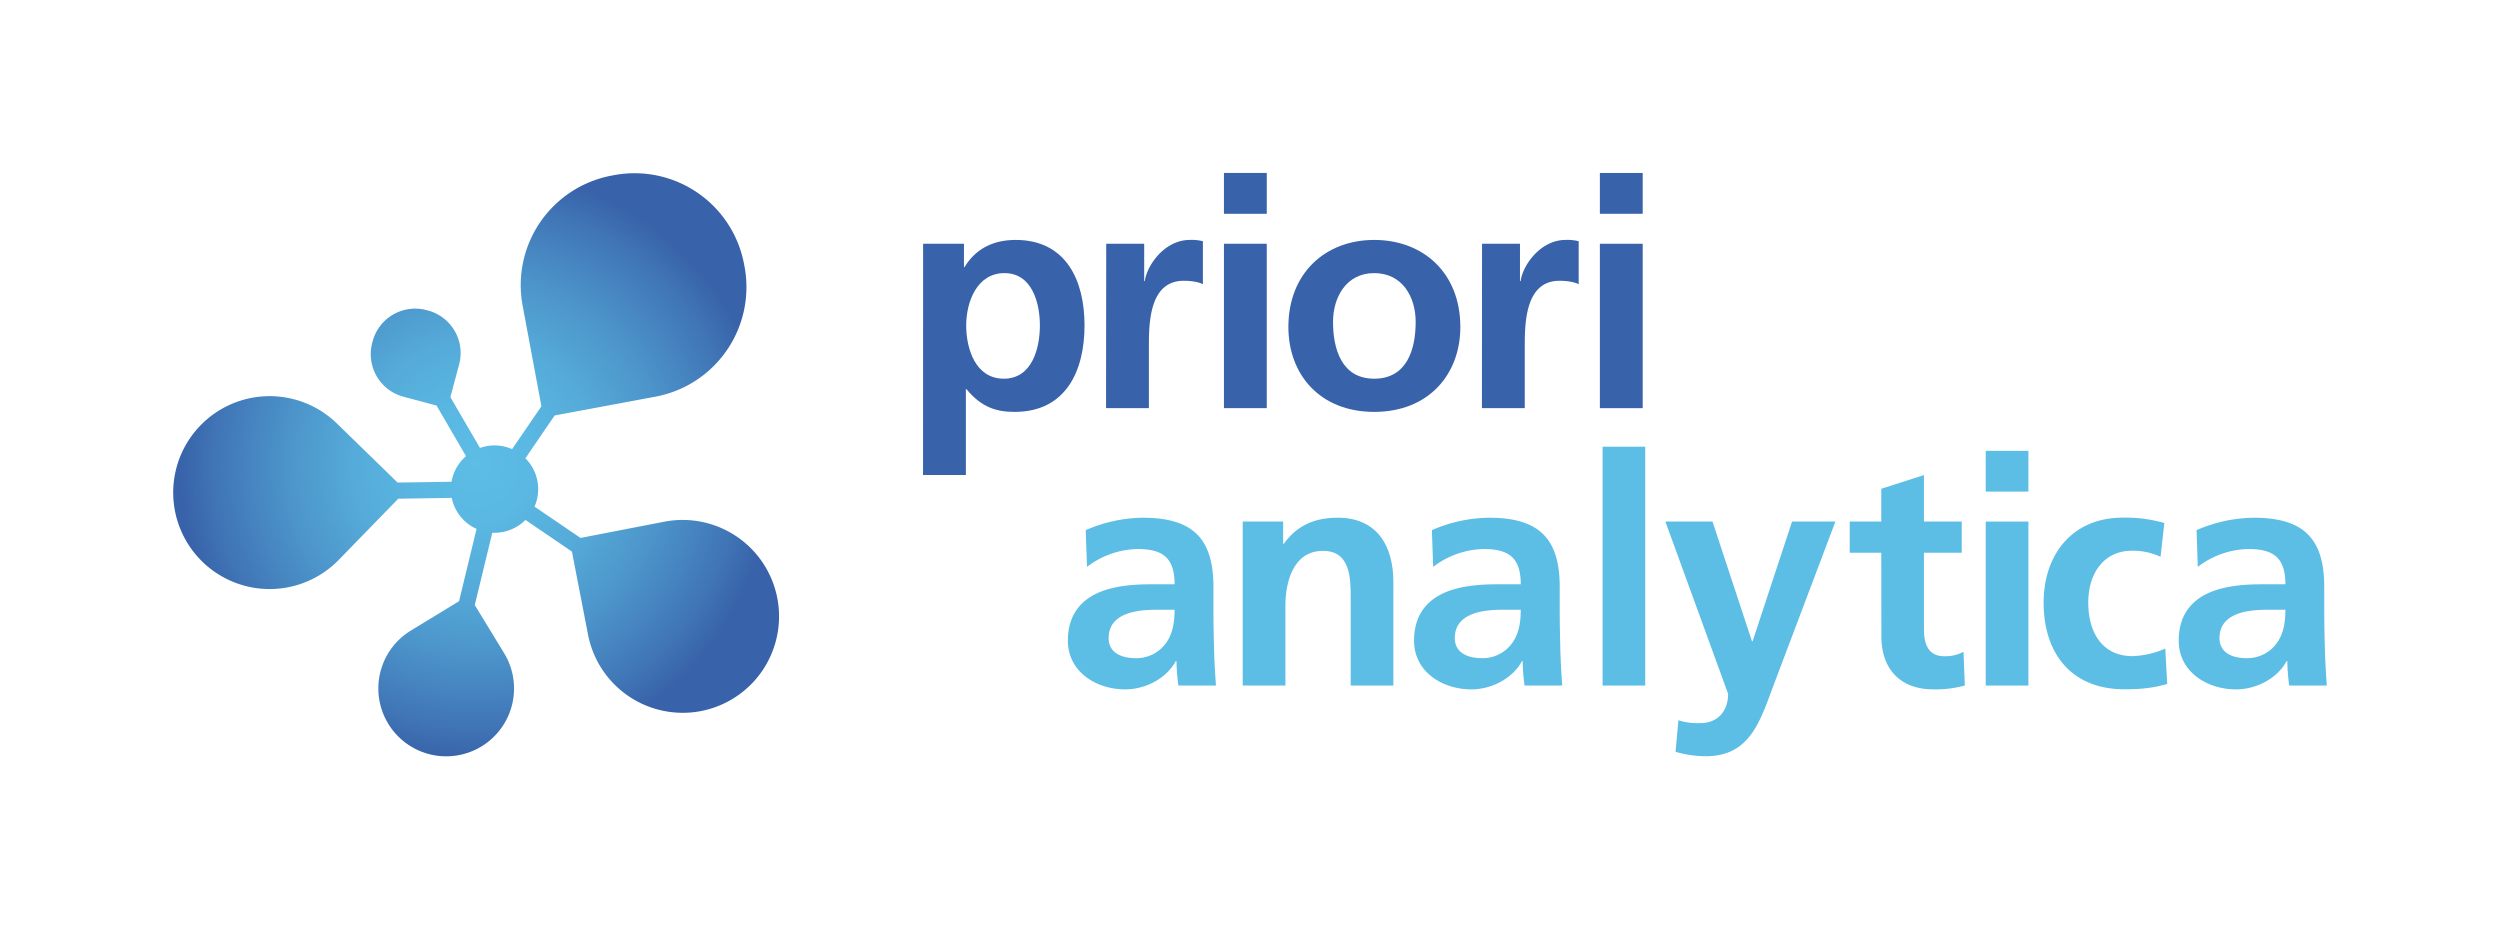 <svg id="Color" xmlns="http://www.w3.org/2000/svg" xmlns:xlink="http://www.w3.org/1999/xlink" viewBox="0 0 992.27 368.91"><defs><style>.cls-1{fill:#3862a9;}.cls-2{fill:#5cbde5;}.cls-3{fill:url(#radial-gradient);}</style><radialGradient id="radial-gradient" cx="188.98" cy="184.46" r="118" gradientUnits="userSpaceOnUse"><stop offset="0" stop-color="#5cbde5"/><stop offset="0.19" stop-color="#5ab8e2"/><stop offset="0.41" stop-color="#55abd9"/><stop offset="0.64" stop-color="#4c94ca"/><stop offset="0.88" stop-color="#4075b6"/><stop offset="1" stop-color="#3862a9"/></radialGradient></defs><path class="cls-1" d="M366.39,96.75H382.6V106h.25c3.8-6.33,10.26-10.77,20.26-10.77,20,0,27.35,16,27.35,33.94s-7.34,34.31-27.73,34.31c-7.21,0-13.16-1.77-19.12-9h-.25v34.06h-17Zm17.1,32.42c0,9.24,3.67,21.14,14.94,21.14s14.31-12.15,14.31-21.14c0-8.74-3-20.77-14.06-20.77S383.49,120.05,383.49,129.17Z"/><path class="cls-1" d="M439.07,96.75h15.07v14.82h.25c.76-6.08,7.73-16.34,17.86-16.34a18.44,18.44,0,0,1,5.19.51v17.09c-1.52-.88-4.56-1.39-7.6-1.39C456,111.44,456,128.66,456,138V162h-17Z"/><path class="cls-1" d="M485.79,68.65h17v16.2h-17Zm0,28.1h17V162h-17Z"/><path class="cls-1" d="M545.43,95.23c19.37,0,34.19,13,34.19,34.57,0,18.74-12.54,33.68-34.19,33.68s-34.06-14.94-34.06-33.68C511.37,108.28,526.18,95.23,545.43,95.23Zm0,55.08c13,0,16.46-11.65,16.46-22.53,0-10-5.32-19.38-16.46-19.38s-16.34,9.63-16.34,19.38C529.09,138.54,532.51,150.31,545.43,150.31Z"/><path class="cls-1" d="M588.23,96.75h15.06v14.82h.26c.76-6.08,7.72-16.34,17.85-16.34a18.37,18.37,0,0,1,5.19.51v17.09c-1.52-.88-4.56-1.39-7.6-1.39-13.8,0-13.8,17.22-13.8,26.59V162h-17Z"/><path class="cls-1" d="M635,68.65h17v16.2H635Zm0,28.1h17V162H635Z"/><path class="cls-2" d="M430.93,210.42a58.32,58.32,0,0,1,22.63-4.93c19.84,0,28.06,8.22,28.06,27.43v8.34c0,6.57.12,11.5.25,16.31s.38,9.48.76,14.53H467.71a78.16,78.16,0,0,1-.75-9.73h-.26c-3.92,7.21-12.39,11.25-20.1,11.25-11.5,0-22.75-6.95-22.75-19.34,0-9.73,4.68-15.42,11.13-18.58s14.78-3.79,21.86-3.79h9.36c0-10.49-4.68-14-14.67-14A34,34,0,0,0,431.44,225Zm19.85,50.81a14.38,14.38,0,0,0,11.88-5.81c2.78-3.67,3.54-8.34,3.54-13.4h-7.33c-7.59,0-18.84,1.26-18.84,11.25C440,258.83,444.71,261.23,450.78,261.23Z"/><path class="cls-2" d="M493.25,207H509.3v8.84h.25c5.31-7.45,12.52-10.36,21.37-10.36,15.42,0,22.12,10.87,22.12,25.53V272.1H536.1V237.34c0-8-.13-18.7-11-18.7-12.26,0-14.91,13.27-14.91,21.61V272.1H493.25Z"/><path class="cls-2" d="M568.33,210.42A58.32,58.32,0,0,1,591,205.49c19.84,0,28.06,8.22,28.06,27.43v8.34c0,6.57.13,11.5.25,16.31s.38,9.48.76,14.53H605.11a78.16,78.16,0,0,1-.75-9.73h-.26c-3.92,7.21-12.38,11.25-20.1,11.25-11.5,0-22.75-6.95-22.75-19.34,0-9.73,4.68-15.42,11.13-18.58s14.79-3.79,21.86-3.79h9.36c0-10.49-4.68-14-14.67-14A34,34,0,0,0,568.84,225Zm19.85,50.81a14.38,14.38,0,0,0,11.88-5.81c2.78-3.67,3.54-8.34,3.54-13.4h-7.33c-7.59,0-18.84,1.26-18.84,11.25C577.43,258.83,582.11,261.23,588.18,261.23Z"/><path class="cls-2" d="M636.08,177.3H653v94.8H636.08Z"/><path class="cls-2" d="M695.37,254.53h.25L711.29,207h17.2l-24.4,64.59c-5.43,14.41-9.35,28.57-27.05,28.57a43.42,43.42,0,0,1-12-1.77l1.14-12.52a24.92,24.92,0,0,0,8.72,1.14c6.83,0,11-4.68,11-11.63L661,207h18.7Z"/><path class="cls-2" d="M746.69,219.39H734.17V207h12.52V194l16.94-5.44V207h15v12.38h-15v30.34c0,5.56,1.51,10.74,8,10.74a15.22,15.22,0,0,0,7.71-1.76l.51,13.39a44.63,44.63,0,0,1-12.52,1.52c-13.27,0-20.6-8.22-20.6-21.11Z"/><path class="cls-2" d="M788.15,178.94h16.94v16.18H788.15Zm0,28.07h16.94V272.1H788.15Z"/><path class="cls-2" d="M857.54,221a25.56,25.56,0,0,0-11.5-2.4c-10.49,0-17.19,8.34-17.19,20.6,0,12,5.69,21.23,17.57,21.23a35.81,35.81,0,0,0,13-3l.76,14c-4.93,1.52-10,2.15-16.94,2.15-21.36,0-32.11-14.54-32.11-34.38,0-18.84,11.13-33.75,31.48-33.75a55.16,55.16,0,0,1,16.43,2.15Z"/><path class="cls-2" d="M871.83,210.42a58.31,58.31,0,0,1,22.62-4.93c19.85,0,28.06,8.22,28.06,27.43v8.34c0,6.57.13,11.5.26,16.31s.38,9.48.76,14.53H908.61a80.46,80.46,0,0,1-.76-9.73h-.25c-3.92,7.21-12.39,11.25-20.1,11.25-11.5,0-22.75-6.95-22.75-19.34,0-9.73,4.67-15.42,11.12-18.58s14.79-3.79,21.87-3.79h9.35c0-10.49-4.67-14-14.66-14a34,34,0,0,0-20.1,7.08Zm19.84,50.81a14.37,14.37,0,0,0,11.88-5.81c2.78-3.67,3.54-8.34,3.54-13.4h-7.33c-7.58,0-18.83,1.26-18.83,11.25C880.93,258.83,885.6,261.23,891.67,261.23Z"/><path class="cls-3" d="M308.51,237.36h0a38.27,38.27,0,0,0-44.86-30.29l-33.24,6.44-18.25-12.43a17.32,17.32,0,0,0-3.62-19.18l11.61-17,40-7.46a44.22,44.22,0,0,0,35.37-51.57l-.19-1A44.22,44.22,0,0,0,243.8,69.5l-1,.19a44.22,44.22,0,0,0-35.37,51.57l7.46,40-11.64,17a17.14,17.14,0,0,0-12.74-.46l-11.74-20.17,3.47-13a17.48,17.48,0,0,0-12.38-21.39l-.57-.15A17.47,17.47,0,0,0,147.9,135.5l-.15.57a17.47,17.47,0,0,0,12.38,21.39l13.13,3.5,11.7,20.1a17.26,17.26,0,0,0-5.74,10.15l-21.41.32-24.08-23.44a38.28,38.28,0,0,0-54.13.72h0a38.28,38.28,0,0,0,.72,54.13h0a38.27,38.27,0,0,0,54.13-.72l23.63-24.28,21.21-.33a17.35,17.35,0,0,0,9.86,12.32l-6.95,28.69-19.1,11.64a26.91,26.91,0,0,0-9,37h0a26.92,26.92,0,0,0,37,9h0a26.92,26.92,0,0,0,9-37l-11.66-19.12,6.95-28.68c.3,0,.59,0,.89,0a17.26,17.26,0,0,0,12.27-5.1L227,218.92l6.4,33a38.29,38.29,0,0,0,44.87,30.3h0A38.27,38.27,0,0,0,308.51,237.36Z"/></svg>
